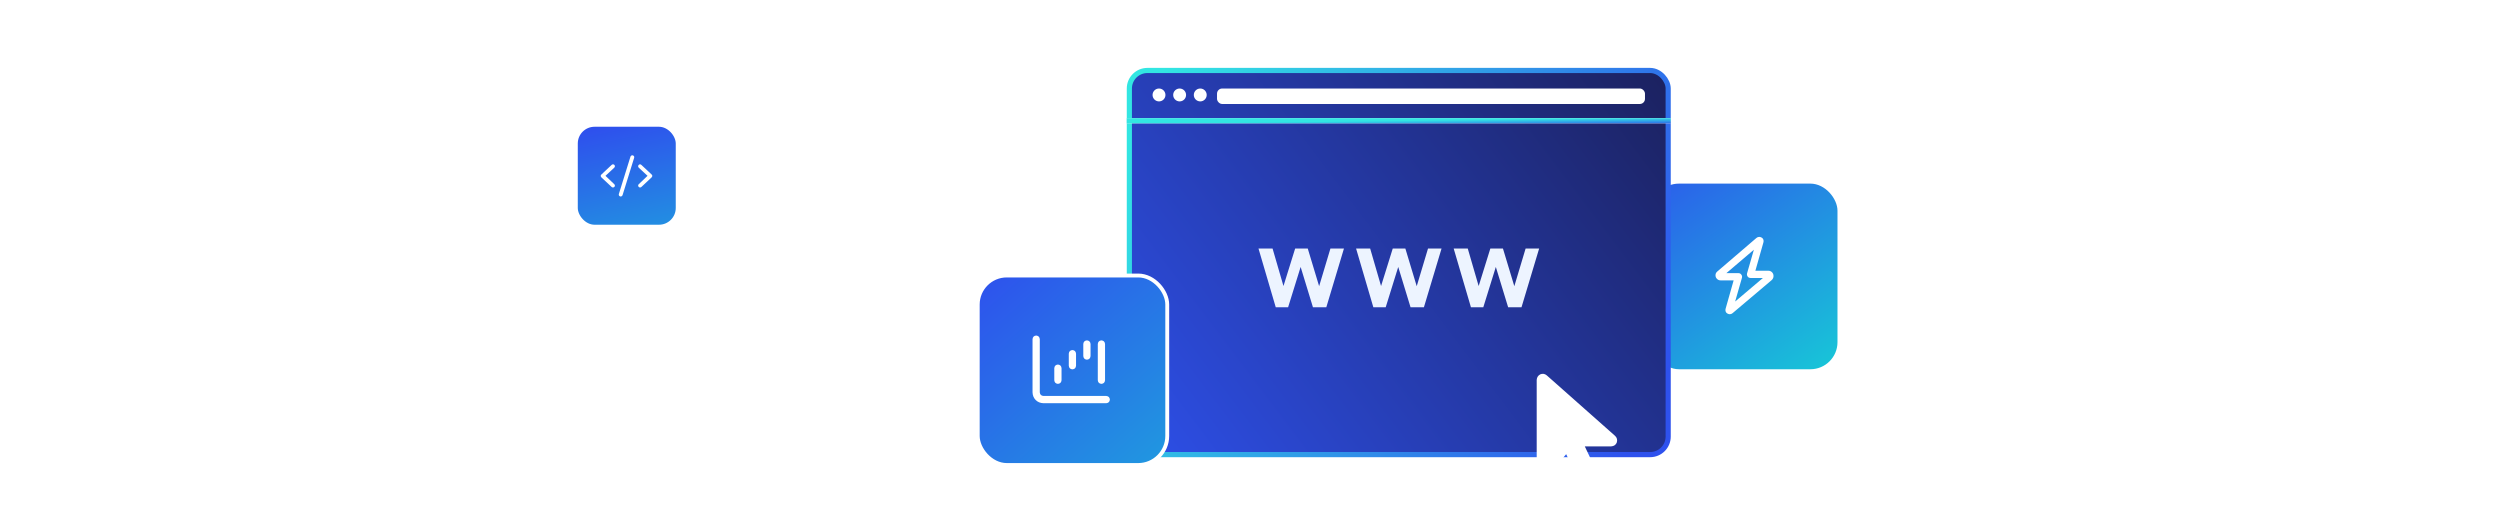 <svg xmlns="http://www.w3.org/2000/svg" fill="none" viewBox="0 0 1200 250" height="250" width="1200">
<g clip-path="url(#clip0_3031_48)">
<g style="mix-blend-mode:overlay">
<rect stroke-width="1.272" stroke="white" transform="rotate(-90 301.965 271.889)" height="60.602" width="60.602" y="271.889" x="301.965"></rect>
<rect stroke-width="1.272" stroke="white" transform="rotate(-90 363.84 271.889)" height="60.602" width="60.602" y="271.889" x="363.84"></rect>
<rect stroke-width="1.272" stroke="white" transform="rotate(-90 425.715 271.889)" height="60.602" width="60.602" y="271.889" x="425.715"></rect>
<rect stroke-width="1.272" stroke="white" transform="rotate(-90 487.59 271.889)" height="60.602" width="60.602" y="271.889" x="487.59"></rect>
<rect stroke-width="1.272" stroke="white" transform="rotate(-90 301.965 210.014)" height="60.602" width="60.602" y="210.014" x="301.965"></rect>
<rect stroke-width="1.272" stroke="white" transform="rotate(-90 363.84 210.014)" height="60.602" width="60.602" y="210.014" x="363.84"></rect>
<rect stroke-width="1.272" stroke="white" transform="rotate(-90 425.715 210.014)" height="60.602" width="60.602" y="210.014" x="425.715"></rect>
<rect stroke-width="1.272" stroke="white" transform="rotate(-90 487.59 210.014)" height="60.602" width="60.602" y="210.014" x="487.59"></rect>
<rect stroke-width="1.272" stroke="white" transform="rotate(-90 301.965 148.139)" height="60.602" width="60.602" y="148.139" x="301.965"></rect>
<rect stroke-width="1.272" stroke="white" transform="rotate(-90 363.84 148.139)" height="60.602" width="60.602" y="148.139" x="363.84"></rect>
<rect stroke-width="1.272" stroke="white" transform="rotate(-90 425.715 148.139)" height="60.602" width="60.602" y="148.139" x="425.715"></rect>
<rect stroke-width="1.272" stroke="white" transform="rotate(-90 487.59 148.139)" height="60.602" width="60.602" y="148.139" x="487.59"></rect>
</g>
<g style="mix-blend-mode:overlay">
<rect stroke-width="1.272" stroke="white" transform="rotate(-90 657.753 272.014)" height="60.602" width="60.602" y="272.014" x="657.753"></rect>
<rect stroke-width="1.272" stroke="white" transform="rotate(-90 719.628 272.014)" height="60.602" width="60.602" y="272.014" x="719.628"></rect>
<rect stroke-width="1.272" stroke="white" transform="rotate(-90 781.503 272.014)" height="60.602" width="60.602" y="272.014" x="781.503"></rect>
<rect stroke-width="1.272" stroke="white" transform="rotate(-90 843.378 272.014)" height="60.602" width="60.602" y="272.014" x="843.378"></rect>
<rect stroke-width="1.272" stroke="white" transform="rotate(-90 657.753 210.139)" height="60.602" width="60.602" y="210.139" x="657.753"></rect>
<rect stroke-width="1.272" stroke="white" transform="rotate(-90 719.628 210.139)" height="60.602" width="60.602" y="210.139" x="719.628"></rect>
<rect stroke-width="1.272" stroke="white" transform="rotate(-90 781.503 210.139)" height="60.602" width="60.602" y="210.139" x="781.503"></rect>
<rect stroke-width="1.272" stroke="white" transform="rotate(-90 843.378 210.139)" height="60.602" width="60.602" y="210.139" x="843.378"></rect>
</g>
<rect fill="url(#paint0_linear_3031_48)" rx="13.922" height="90.956" width="90.956" y="87.209" x="791.964"></rect>
<rect style="mix-blend-mode:overlay" stroke-width="1.856" stroke="white" rx="13.922" height="90.956" width="90.956" y="87.209" x="791.964"></rect>
<path style="mix-blend-mode:overlay" fill="white" d="M844.47 113.703C845.147 113.751 845.703 114.017 846.138 114.501C846.525 115.032 846.621 115.661 846.428 116.386L842.585 129.945H848.748C849.473 129.945 850.078 130.187 850.561 130.67C851.044 131.154 851.286 131.758 851.286 132.483C851.286 133.257 850.996 133.909 850.416 134.441L831.636 150.321C831.249 150.659 830.79 150.828 830.258 150.828C829.582 150.78 829.026 150.514 828.591 150.031C828.204 149.499 828.107 148.87 828.301 148.145L832.144 134.586H825.908C825.183 134.586 824.603 134.344 824.167 133.861C823.684 133.426 823.442 132.846 823.442 132.121C823.442 131.396 823.732 130.791 824.313 130.308L843.093 114.211C843.479 113.872 843.938 113.703 844.47 113.703ZM841.86 119.866L828.663 131.105H834.464C835.044 131.105 835.503 131.347 835.842 131.831C836.18 132.266 836.277 132.773 836.132 133.353L832.869 144.737L846.21 133.426H840.265C839.685 133.426 839.225 133.208 838.887 132.773C838.549 132.29 838.452 131.758 838.597 131.178L841.86 119.866Z"></path>
<rect fill="url(#paint1_linear_3031_48)" rx="8.972" height="48.881" width="48.881" y="59.915" x="276.408"></rect>
<rect style="mix-blend-mode:overlay" stroke-width="1.856" stroke="white" rx="8.972" height="48.881" width="48.881" y="59.915" x="276.408"></rect>
<path style="mix-blend-mode:overlay" fill="white" d="M304.397 75.73L298.829 93.674C298.597 94.189 298.21 94.395 297.669 94.292C297.127 94.06 296.921 93.674 297.05 93.132L302.619 75.188C302.851 74.673 303.237 74.466 303.779 74.57C304.32 74.802 304.526 75.188 304.397 75.73ZM307.839 79.133L312.789 83.773C312.996 83.954 313.099 84.16 313.099 84.392C313.099 84.676 312.996 84.921 312.789 85.127L307.839 89.768C307.401 90.103 306.976 90.077 306.563 89.69C306.202 89.252 306.215 88.827 306.602 88.414L310.817 84.392L306.602 80.486C306.215 80.048 306.202 79.61 306.563 79.172C306.976 78.785 307.401 78.772 307.839 79.133ZM294.846 80.486L290.63 84.392L294.846 88.414C295.232 88.827 295.258 89.252 294.923 89.69C294.485 90.077 294.046 90.103 293.608 89.768L288.658 85.127C288.452 84.921 288.349 84.676 288.349 84.392C288.349 84.16 288.452 83.954 288.658 83.773L293.608 79.133C294.046 78.772 294.485 78.785 294.923 79.172C295.258 79.61 295.232 80.048 294.846 80.486Z"></path>
<rect fill="url(#paint2_linear_3031_48)" rx="8.662" height="184.387" width="258.637" y="33.825" x="542.092"></rect>
<rect stroke-width="2.475" stroke="url(#paint3_linear_3031_48)" rx="8.662" height="184.387" width="258.637" y="33.825" x="542.092"></rect>
<path style="mix-blend-mode:overlay" fill="white" d="M559.417 45.581C559.417 47.29 558.032 48.675 556.323 48.675C554.615 48.675 553.229 47.29 553.229 45.581C553.229 43.872 554.615 42.487 556.323 42.487C558.032 42.487 559.417 43.872 559.417 45.581ZM569.317 45.581C569.317 47.29 567.932 48.675 566.223 48.675C564.515 48.675 563.129 47.29 563.129 45.581C563.129 43.872 564.515 42.487 566.223 42.487C567.932 42.487 569.317 43.872 569.317 45.581ZM576.123 48.675C577.832 48.675 579.217 47.29 579.217 45.581C579.217 43.872 577.832 42.487 576.123 42.487C574.415 42.487 573.029 43.872 573.029 45.581C573.029 47.29 574.415 48.675 576.123 48.675Z" clip-rule="evenodd" fill-rule="evenodd"></path>
<rect style="mix-blend-mode:overlay" fill="white" rx="2.475" height="7.425" width="205.425" y="42.487" x="584.167"></rect>
<line style="mix-blend-mode:overlay" stroke-width="2.475" stroke="white" y2="57.956" x2="801.967" y1="57.956" x1="540.854"></line>
<line stroke-width="2.475" stroke="url(#paint4_linear_3031_48)" y2="57.956" x2="801.967" y1="57.956" x1="540.854"></line>
<path fill="#EDF4FF" d="M604.075 119.297H610.832L616.067 137.303L621.673 119.297H627.724L633.181 137.377L638.602 119.297H645.098L636.634 147.475H630.211L624.308 128.133L618.294 147.475H612.354L604.075 119.297ZM650.921 119.297H657.678L662.912 137.303L668.518 119.297H674.57L680.027 137.377L685.447 119.297H691.944L683.48 147.475H677.057L671.154 128.133L665.14 147.475H659.2L650.921 119.297ZM697.767 119.297H704.523L709.758 137.303L715.364 119.297H721.415L726.873 137.377L732.293 119.297H738.79L730.325 147.475H723.903L718 128.133L711.986 147.475H706.046L697.767 119.297Z"></path>
<rect fill="url(#paint5_linear_3031_48)" rx="13.922" height="90.956" width="90.956" y="132.241" x="469.32"></rect>
<rect style="mix-blend-mode:overlay" stroke-width="1.856" stroke="white" rx="13.922" height="90.956" width="90.956" y="132.241" x="469.32"></rect>
<path style="mix-blend-mode:overlay" fill="white" d="M497.356 161.055C498.42 161.151 499 161.731 499.097 162.795V188.318C499.193 189.382 499.773 189.962 500.837 190.059H531.001C532.064 190.155 532.645 190.735 532.741 191.799C532.645 192.862 532.064 193.442 531.001 193.539H500.837C499.338 193.491 498.106 192.983 497.139 192.016C496.172 191.05 495.665 189.817 495.616 188.318V162.795C495.713 161.731 496.293 161.151 497.356 161.055ZM507.798 174.977C508.861 175.073 509.441 175.653 509.538 176.717V182.518C509.441 183.581 508.861 184.161 507.798 184.258C506.734 184.161 506.154 183.581 506.058 182.518V176.717C506.154 175.653 506.734 175.073 507.798 174.977ZM516.499 175.557C516.402 176.62 515.822 177.2 514.759 177.297C513.695 177.2 513.115 176.62 513.019 175.557V169.756C513.115 168.692 513.695 168.112 514.759 168.016C515.822 168.112 516.402 168.692 516.499 169.756V175.557ZM521.72 163.375C522.783 163.472 523.363 164.052 523.46 165.115V170.916C523.363 171.979 522.783 172.56 521.72 172.656C520.656 172.56 520.076 171.979 519.98 170.916V165.115C520.076 164.052 520.656 163.472 521.72 163.375ZM530.421 182.518C530.324 183.581 529.744 184.161 528.681 184.258C527.617 184.161 527.037 183.581 526.94 182.518V165.115C527.037 164.052 527.617 163.472 528.681 163.375C529.744 163.472 530.324 164.052 530.421 165.115V182.518Z"></path>
<g filter="url(#filter0_d_3031_48)">
<path fill="white" d="M772.334 208.731C771.851 209.859 770.965 210.463 769.676 210.544H756.987L762.425 222.024C762.989 223.233 763.069 224.441 762.667 225.65C762.183 226.858 761.337 227.785 760.129 228.429C758.92 228.993 757.712 229.074 756.503 228.671C755.295 228.188 754.368 227.342 753.724 226.133L748.044 214.29L738.98 225.046C738.416 225.69 737.691 226.012 736.805 226.012C736.482 226.012 736.16 225.972 735.838 225.892C734.629 225.328 733.985 224.361 733.904 222.991V178.639C733.985 177.431 734.549 176.545 735.596 175.981C736.724 175.497 737.771 175.658 738.738 176.464L771.489 205.468C772.455 206.354 772.737 207.442 772.334 208.731Z"></path>
</g>
</g>
<defs>
<filter color-interpolation-filters="sRGB" filterUnits="userSpaceOnUse" height="83.72" width="68.734" y="164.118" x="722.767" id="filter0_d_3031_48">
<feFlood result="BackgroundImageFix" flood-opacity="0"></feFlood>
<feColorMatrix result="hardAlpha" values="0 0 0 0 0 0 0 0 0 0 0 0 0 0 0 0 0 0 127 0" type="matrix" in="SourceAlpha"></feColorMatrix>
<feOffset dy="3.712" dx="3.712"></feOffset>
<feGaussianBlur stdDeviation="7.425"></feGaussianBlur>
<feComposite operator="out" in2="hardAlpha"></feComposite>
<feColorMatrix values="0 0 0 0 0.557 0 0 0 0 0.984 0 0 0 0 0.969 0 0 0 1 0" type="matrix"></feColorMatrix>
<feBlend result="effect1_dropShadow_3031_48" in2="BackgroundImageFix" mode="normal"></feBlend>
<feBlend result="shape" in2="effect1_dropShadow_3031_48" in="SourceGraphic" mode="normal"></feBlend>
</filter>
<linearGradient gradientUnits="userSpaceOnUse" y2="204.463" x2="878.899" y1="70.812" x1="781.755" id="paint0_linear_3031_48">
<stop stop-color="#2E51ED" offset="0.028"></stop>
<stop stop-color="#14D8D4" offset="1"></stop>
</linearGradient>
<linearGradient gradientUnits="userSpaceOnUse" y2="170.981" x2="326.217" y1="58.987" x1="300.848" id="paint1_linear_3031_48">
<stop stop-color="#2E51ED"></stop>
<stop stop-color="#14D8D4" offset="1"></stop>
</linearGradient>
<linearGradient gradientUnits="userSpaceOnUse" y2="247.294" x2="551.373" y1="44.344" x1="819.911" id="paint2_linear_3031_48">
<stop stop-color="#1B205B"></stop>
<stop stop-color="#2E51ED" offset="1"></stop>
</linearGradient>
<linearGradient gradientUnits="userSpaceOnUse" y2="174.9" x2="801.967" y1="53.625" x1="548.279" id="paint3_linear_3031_48">
<stop stop-color="#32E6E2"></stop>
<stop stop-color="#2E51ED" offset="1"></stop>
</linearGradient>
<linearGradient gradientUnits="userSpaceOnUse" y2="62.795" x2="548.319" y1="59.306" x1="548.279" id="paint4_linear_3031_48">
<stop stop-color="#32E6E2"></stop>
<stop stop-color="#2E51ED" offset="1"></stop>
</linearGradient>
<linearGradient gradientUnits="userSpaceOnUse" y2="318.794" x2="621.842" y1="139.975" x1="461.585" id="paint5_linear_3031_48">
<stop stop-color="#2E51ED"></stop>
<stop stop-color="#14D8D4" offset="1"></stop>
</linearGradient>
<clipPath id="clip0_3031_48">
<rect fill="white" height="250" width="1200"></rect>
</clipPath>
</defs>
</svg>
